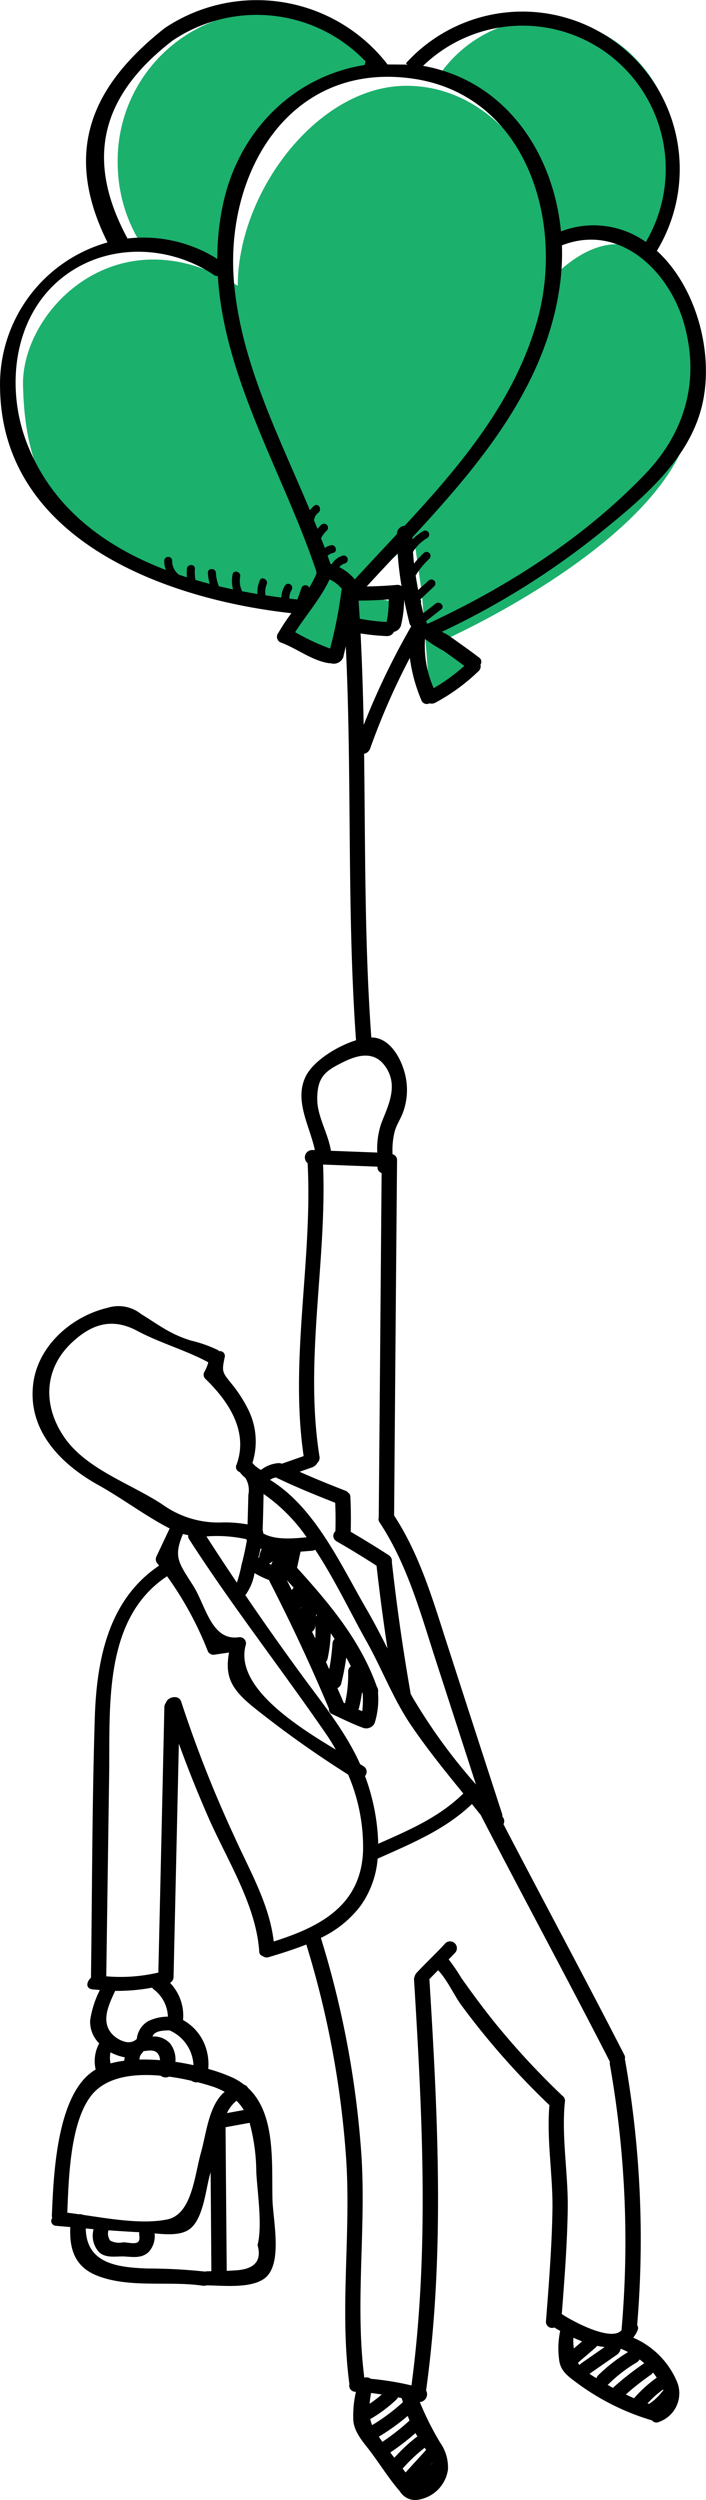 <svg xmlns="http://www.w3.org/2000/svg" width="96" height="339.562"><path d="M75.81 32.581a27.359 27.359 0 0 1 .33 4.147c12.17-10.8 21.13 4.948 17.73 20.9S60.49 86.884 60.49 86.884l4.18 4.18-6.26 3.13-1.04-13.58-1.05-7.31-8.34 7.31 5.21 1.05v4.18h-5.21l-3.13 4.17-5.22-4.17 3.13-4.18C5.99 81.244 3.4 62.575 3.13 52.403S15.99 28.72 32.33 38.82c0-12.695 10.85-27.167 22.95-27.167 7.87 0 14.3 5.25 17.86 12.4-2.54-6.6-7.5-11.652-13.58-13.6A17.551 17.551 0 0 1 74 2.562c9.94 0 18 8.73 18 19.5a20.436 20.436 0 0 1-4.02 12.274 11.408 11.408 0 0 0-12.17-1.755zM31 35.062c0 .824.04 1.637.11 2.442a16 16 0 0 0-10.61-3.942c-.34 0-.68.027-1.02.048A20.779 20.779 0 0 1 16 22.062a20.252 20.252 0 0 1 20-20.5 19.78 19.78 0 0 1 15.91 8.117C40.19 10.85 31 21.762 31 35.062z" fill-rule="evenodd" fill="#1cb06d"/><path data-name="Dark Grey" d="M95.49 54.962c-1.74 7.5-8.25 12.851-13.94 17.457a106.779 106.779 0 0 1-21.47 13.4c.35.19.71.36.92.5.43.29.86.6 1.29.91.96.69 1.93 1.37 2.86 2.09a.681.681 0 0 1 .18.95.9.9 0 0 1-.31.94 26.361 26.361 0 0 1-5.79 4.22 1.053 1.053 0 0 1-.83.1.771.771 0 0 1-1.08-.37 21.916 21.916 0 0 1-1.59-5.8 94.272 94.272 0 0 0-5.41 12.35 1.111 1.111 0 0 1-.81.68c.17 12.85.05 25.72.98 38.53 2.83-.01 4.46 3.58 4.77 5.95a8.882 8.882 0 0 1-.41 4.09c-.33.96-.9 1.74-1.18 2.72a10.372 10.372 0 0 0-.29 3.1.807.807 0 0 1 .61.83q-.21 24.12-.4 48.24c3.48 5.33 5.22 11.31 7.16 17.32q3.75 11.61 7.53 23.22a.849.849 0 0 1 .03.35.555.555 0 0 1 .06.08.87.87 0 0 1 .09.96c5.45 10.47 11.06 20.85 16.44 31.35a.8.8 0 0 1 .06.58.149.149 0 0 0 .03.07 139.97 139.97 0 0 1 1.65 36.04.74.74 0 0 1 .03.76 3.623 3.623 0 0 1-.57.94 11.271 11.271 0 0 1 5.86 5.77 4.112 4.112 0 0 1-2.34 5.67.758.758 0 0 1-.96-.2 32.7 32.7 0 0 1-10.21-5.09c-1.19-.89-2.25-1.6-2.42-3.15a11.539 11.539 0 0 1 .14-3.91c-.28-.16-.55-.32-.79-.47a.828.828 0 0 1-1.14-.84c.39-5.02.79-10.04.88-15.08.08-4.73-.82-9.58-.41-14.28a104.718 104.718 0 0 1-8.78-9.46q-1.68-2.055-3.25-4.19c-.86-1.17-1.94-3.49-3.11-4.67-.4.4-.79.8-1.18 1.2 1.14 18.63 2.12 37.31-.45 55.87a1.07 1.07 0 0 1-.85 1.58 39.015 39.015 0 0 0 2.77 5.52 5.819 5.819 0 0 1 1.05 3.67 4.837 4.837 0 0 1-4.22 4.1 2.425 2.425 0 0 1-2.32-1.17c-1.42-1.63-2.61-3.53-3.9-5.27-.97-1.3-2.22-2.58-2.42-4.25a14.326 14.326 0 0 1 .35-3.99.02.02 0 0 0-.02-.01.837.837 0 0 1-.87-1.04c-1.35-10.08.22-20.29-.43-30.43a128.279 128.279 0 0 0-5.43-29.28c-1.66.66-3.38 1.2-5.05 1.7a.878.878 0 0 1-.86-.12.633.633 0 0 1-.49-.62c-.42-6.33-4.39-12.46-6.91-18.21-1.45-3.31-2.79-6.64-4.02-10.03q-.36 15.855-.72 31.72a.928.928 0 0 1-.48.77 6.412 6.412 0 0 1 1.77 5.05 6.627 6.627 0 0 1 3.05 3.61 7.236 7.236 0 0 1 .38 3.03 23.163 23.163 0 0 1 3.33 1.19 7.954 7.954 0 0 1 1.55.96.822.822 0 0 1 .52.42c3.81 3.52 3.21 10.21 3.33 15.16.06 2.63 1.3 8.16-.68 10.36-1.69 1.87-6.05 1.31-8.3 1.31a1.128 1.128 0 0 1-.48.05c-4.59-.69-9.89.36-14.31-1.34-3.1-1.19-3.86-3.63-3.72-6.63-.63-.06-1.27-.1-1.9-.17a.663.663 0 0 1-.56-1.06 1.342 1.342 0 0 1-.05-.3c.23-5.26.58-16.74 5.96-19.87a5.022 5.022 0 0 1 .48-3.55 4.121 4.121 0 0 1-1.23-3.13 13.488 13.488 0 0 1 1.32-4.12c-.35-.04-.69-.05-1.04-.09-.95-.13-.76-1.07-.17-1.57.16-11.77.15-23.55.52-35.31.25-7.98 1.88-16.06 8.74-20.67-.07-.09-.13-.18-.21-.27a.875.875 0 0 1-.18-.91l1.83-3.87c-3.29-1.69-6.42-4.07-9.67-5.88-5.13-2.84-9.72-7.47-8.87-13.88.69-5.11 5.23-9.06 10.09-10.21a4.921 4.921 0 0 1 4.56.84c2.48 1.53 3.93 2.72 6.76 3.6a17.955 17.955 0 0 1 3.67 1.29 1.063 1.063 0 0 1 .19.16.66.66 0 0 1 .75.84c-.39 1.91-.37 1.97.91 3.55a18.146 18.146 0 0 1 2.19 3.34 9.672 9.672 0 0 1 .67 7.46.728.728 0 0 1 .19.2 4.265 4.265 0 0 0 .98.74 4.325 4.325 0 0 1 2.45-.93c.02 0 .04.01.06.01a1.127 1.127 0 0 1 .18.03.936.936 0 0 1 .16.04h.02c.03-.01.06-.03.09-.04.95-.33 1.89-.66 2.84-.99-1.93-13.16 1.23-26.52.54-39.79a1 1 0 0 1 .69-1.78c.06 0 .13.01.19.01.03-.01.07-.03.1-.04-.72-3.31-2.88-6.78-1.19-10.07 1.03-1.99 4.16-4 6.79-4.81-1.27-17.79-.53-35.7-1.39-53.51-.11.48-.23.96-.33 1.44a1.383 1.383 0 0 1-1.75.85.445.445 0 0 1-.16.01c-2.33-.32-4.47-2.06-6.68-2.85a.849.849 0 0 1-.25-1.28 28.054 28.054 0 0 1 1.77-2.67C22.64 81.429.37 73.409.01 52.806a20.052 20.052 0 0 1 14.61-19.881c-6.75-13.5-.82-22.271 7.74-29.083A22.494 22.494 0 0 1 52.7 8.755l2.71.018-.22-.172a21.388 21.388 0 0 1 34.13 25.464c5.28 4.808 7.82 13.74 6.17 20.897zM58.97 93.469a24.273 24.273 0 0 0 4.16-3.02c-.92-.7-1.86-1.37-2.81-2.04a21.251 21.251 0 0 1-2.53-1.61 14.389 14.389 0 0 0 1.18 6.673zm-3.05-8.41a.878.878 0 0 1-.24-.41c-.27-1.06-.51-2.13-.73-3.19a15.194 15.194 0 0 1-.42 3.48 1.267 1.267 0 0 1-.96.88 1.019 1.019 0 0 1-.98.58 30.016 30.016 0 0 1-3.56-.36c.21 4.14.34 8.29.42 12.44a101.607 101.607 0 0 1 6.47-13.417zm-1.94-5.62a.956.956 0 0 1 .62.18c-.25-1.49-.43-2.98-.53-4.48-1.42 1.52-2.83 3.02-4.21 4.52 1.38-.027 2.75-.087 4.12-.217zm-5.22 2.14c.05.82.11 1.64.16 2.46a26.17 26.17 0 0 0 3.65.44 14.451 14.451 0 0 0 .29-3.07c-1.36.113-2.73.163-4.1.173zm39.51 244.94a.555.555 0 0 1 .08-.06 7.09 7.09 0 0 0 1.62-1.52 1.666 1.666 0 0 1 .23-.23 1.213 1.213 0 0 0-.05-.14 13.9 13.9 0 0 0-2.1 1.88 1.866 1.866 0 0 0 .22.073zm-2.05-.77a17.351 17.351 0 0 1 3.08-2.79c-.16-.25-.34-.49-.5-.7a1.848 1.848 0 0 1-.38.36 34.727 34.727 0 0 0-3.32 2.62c.37.173.75.353 1.12.513zm-2.86-1.4a.392.392 0 0 1 .08-.1 39.891 39.891 0 0 1 4.11-3.22l.06-.03c-.21-.18-.42-.36-.64-.52a1.122 1.122 0 0 1-.42.42 19.88 19.88 0 0 0-3.82 2.95 1.054 1.054 0 0 0-.11.07c.24.153.49.293.74.433zm-2.26-1.33a1.057 1.057 0 0 1 .28-.43 22.488 22.488 0 0 1 4.02-3.11c-.32-.17-.66-.32-1-.46a1.275 1.275 0 0 1-.59.87c-1.22.85-2.43 1.69-3.65 2.54.31.213.62.413.94.593zm-2.33-1.8a.038.038 0 0 1 .02.02 1.878 1.878 0 0 1 .3-.27c1.05-.73 2.09-1.45 3.13-2.18a10.117 10.117 0 0 1-1.04-.16.924.924 0 0 1-.17.22c-.8.69-1.61 1.38-2.41 2.07a1.688 1.688 0 0 0 .17.303zm-.74-2.23c.38-.32.75-.64 1.12-.96-.4-.16-.79-.32-1.18-.5a7.342 7.342 0 0 0 .06 1.463zm-19.26 15.7a.637.637 0 0 0-.02-.07l-.09.09c.04-.007.07-.007.11-.017zm-3.62 1.14l2.79-3.06c-.06-.1-.12-.19-.19-.29a21.127 21.127 0 0 0-3 2.83zm-1.53-1.99a23.032 23.032 0 0 1 3.02-2.82.746.746 0 0 0 .12-.07c-.09-.15-.17-.31-.26-.47a33.616 33.616 0 0 1-3.43 2.64c.19.243.37.483.55.723zm-1.62-2.17a30.611 30.611 0 0 0 3.66-2.87c.01-.01.02-.01.03-.02-.08-.21-.17-.42-.25-.63a28.722 28.722 0 0 1-3.93 2.82c.16.233.32.473.49.703zm-1.4-2.27a25.906 25.906 0 0 0 4.19-3.12c-.06-.18-.12-.37-.18-.55-.16-.04-.33-.06-.5-.1a.957.957 0 0 1-.23.32 18.84 18.84 0 0 1-3.53 2.63 4.837 4.837 0 0 0 .25.823zm1.31-4.16c-.49-.07-.97-.15-1.46-.2-.08.5-.15.98-.19 1.46a17.994 17.994 0 0 0 1.65-1.257zm-2.76-32.44c.64 10.04-.89 20.18.39 30.16a1 1 0 0 1 .89.15 39.688 39.688 0 0 1 5.52.9c2.45-18.31 1.47-36.73.35-55.12a.981.981 0 0 1 .09-.45 1.111 1.111 0 0 1 .26-.47c1.24-1.34 2.58-2.57 3.81-3.91a.928.928 0 1 1 1.35 1.26c-.26.28-.53.55-.8.82a26.675 26.675 0 0 1 1.72 2.52c1.41 2.01 2.87 3.97 4.4 5.89a105.013 105.013 0 0 0 9.39 10.16.653.653 0 0 1 .26.36.784.784 0 0 1 .03.43c-.48 4.76.47 9.81.39 14.62-.08 4.74-.44 9.46-.81 14.19 1.16.81 6.72 3.87 8.12 2.2a137.542 137.542 0 0 0-1.59-36.13.839.839 0 0 1 .02-.32c-5.76-11.24-11.78-22.33-17.58-33.54-.4-.49-.79-.99-1.19-1.48-3.67 3.51-8.23 5.36-12.82 7.42a12.737 12.737 0 0 1-2.37 6.47 14.646 14.646 0 0 1-5.35 4.29 129.327 129.327 0 0 1 5.52 29.583zm-26.1-17.02c-.91.03-2 .04-2.32.84a2.954 2.954 0 0 1 2.43.98 3.569 3.569 0 0 1 .69 2.46q1.26.18 2.46.45a5.441 5.441 0 0 0-3.26-4.727zm-7.71.6a3.663 3.663 0 0 0 1.89 1 1.646 1.646 0 0 0 1.37-.43 3.171 3.171 0 0 1 1.55-2.42 6.2 6.2 0 0 1 2.68-.61 4.841 4.841 0 0 0-1.94-3.71.848.848 0 0 1-.2-.23 25.844 25.844 0 0 1-5.03.44c-.89 1.913-2.03 4.253-.32 5.963zm-.31 3.89a13.038 13.038 0 0 1 1.86-.36 3.846 3.846 0 0 1 .08-.47.277.277 0 0 1-.09-.01 7.236 7.236 0 0 1-1.86-.66 3.789 3.789 0 0 0 .01 1.503zm3.94-.52c.91-.02 1.85.01 2.79.08a1.63 1.63 0 0 0-.24-.81c-.42-.66-1.25-.51-1.92-.42-.03 0-.05-.01-.08-.01a1.409 1.409 0 0 1-.24.32 1.169 1.169 0 0 0-.31.843zm13.19 5.59a4.782 4.782 0 0 0-1.3 1.68c.77-.14 1.53-.28 2.29-.42a6.536 6.536 0 0 0-.99-1.257zm-1.33 23.11c.49-.03.99-.05 1.49-.09q3.57-.33 2.7-3.42c.69-2.64-.04-7.29-.17-9.9a26.211 26.211 0 0 0-.91-6.7l-3.27.6q.075 9.753.16 19.513zm-10.63-.32a73.132 73.132 0 0 1 7.7.42 1.062 1.062 0 0 1 .19-.04c.22 0 .44-.01.65-.01q-.045-6.735-.1-13.47c-.04.15-.07.29-.11.41-.55 1.97-.88 5.86-2.67 7.28-1.17.94-3.17.8-4.84.64a3.192 3.192 0 0 1-.78 2.5c-.91.9-2.09.71-3.24.64s-2.56.29-3.52-.58a3.3 3.3 0 0 1-.78-3.02.055.055 0 0 1 0-.04.249.249 0 0 1 .01-.08c-.35-.02-.7-.06-1.05-.09.09 4.783 4.3 5.303 8.54 5.443zm-1.26-4.93c-1.4-.07-2.79-.16-4.19-.26a1.6 1.6 0 0 0 .24 1.4 2.578 2.578 0 0 0 1.75.23c.51 0 1.1.16 1.6.11.76-.07.63-.69.58-1.29a1.108 1.108 0 0 1 .02-.187zm-6.68-18.37c-2.73 3.77-2.92 11.06-3.11 15.72.5.06 1.02.13 1.55.21a1.019 1.019 0 0 1 .58.08c3.79.56 8.16 1.31 11.47.62 3.36-.7 3.7-5.98 4.57-9.05.76-2.7 1.06-6.46 3.23-8.28a10.079 10.079 0 0 0-1.84-.78c-.55-.17-1.16-.35-1.82-.52a1.07 1.07 0 0 1-.82-.19 30.66 30.66 0 0 0-3.08-.57 1.088 1.088 0 0 1-1.14-.13c-3.75-.337-7.61.153-9.59 2.893zm10.46-70.73c-8.74 5.78-7.74 17.76-7.88 27.1l-.39 27.24a22.507 22.507 0 0 0 7.08-.51q.42-18.045.82-36.1a.965.965 0 0 1 .21-.54c.22-.81 1.75-1.17 2.08-.15a165.528 165.528 0 0 0 7.23 18.32c2.06 4.59 4.77 9.19 5.35 14.25 6.18-1.96 11.89-4.8 12.15-12.36a24.933 24.933 0 0 0-2.03-10.31 141.424 141.424 0 0 1-12.93-9.2c-2.98-2.43-3.85-4.12-3.27-7.38l-2.02.3a.86.86 0 0 1-.84-.43 46.408 46.408 0 0 0-5.56-10.227zm2.97-5.07a.748.748 0 0 1-.1-.51c-.24-.05-.47-.1-.71-.16-1.33 3.15-.59 3.9 1.4 7.04 1.72 2.73 2.47 7.54 6.23 6.98a.846.846 0 0 1 .88 1.15c-1.4 5.52 6.6 10.73 12.27 14.12-.39-.7-.81-1.38-1.25-2.02-6.15-8.947-12.83-17.447-18.72-26.597zm7.17 3.44c.29-1.06.51-2.14.71-3.23a.509.509 0 0 1-.07-.17 18.552 18.552 0 0 0-5.43-.38q2.04 3.165 4.14 6.28a19.866 19.866 0 0 0 .65-2.497zm.5-11.73a4.565 4.565 0 0 1-.75-.77.02.02 0 0 1-.01-.02.718.718 0 0 1-.43-1.02c1.64-4.49-1.09-8.6-4.23-11.63a.792.792 0 0 1-.18-.91 5 5 0 0 0 .56-1.35c-3.05-1.65-6.55-2.61-9.66-4.27-3.42-1.83-6.24-.94-8.98 1.68-3.76 3.61-3.82 8.54-.97 12.73 3 4.39 9.02 6.31 13.36 9.16a13 13 0 0 0 7.84 2.46 17.5 17.5 0 0 1 3.75.26c.04-1.34.08-2.68.11-4.02a3.105 3.105 0 0 0-.41-2.297zm0 15.93q4.125 6.06 8.48 11.95c2.73 3.67 5.34 7.02 7.13 11 .17.1.32.2.47.29a.873.873 0 0 1 .19 1.33 25.592 25.592 0 0 1 .87 2.73 28.146 28.146 0 0 1 .93 6.47c4.16-1.84 8.27-3.59 11.57-6.83-2.45-3-4.9-6.03-7.07-9.22-2.46-3.6-3.99-7.72-6.13-11.52-2.04-3.61-4.24-8.27-6.94-12.37a1.082 1.082 0 0 1-.45.14c-.5.04-1.02.08-1.54.12l-.48 2.19c4.42 4.88 8.63 9.87 10.86 16.17a.608.608 0 0 1 .14.35.789.789 0 0 1 .01.43 10.864 10.864 0 0 1-.45 4.13.913.913 0 0 1-.08.13c-.02.03-.02.07-.04.1a.236.236 0 0 0-.05.05l-.15.15c-.07.05-.13.1-.21.15a.227.227 0 0 1-.04.01 1.227 1.227 0 0 1-1.01.07c-1.44-.53-2.81-1.21-4.2-1.86a.7.7 0 0 1-.44-.74q-3.7-8.8-8.08-17.3a.535.535 0 0 1-.04-.16 12.255 12.255 0 0 1-2-.96 7 7 0 0 1-1.25 3.003zm7.51 1.71a.467.467 0 0 1 .05.1.965.965 0 0 0 0-.17c-.01.023-.03.043-.05.073zm1.56 3.26c.15.3.3.6.44.91a16.844 16.844 0 0 0 .01-1.88c-.01.09-.01.18-.02.28a1.023 1.023 0 0 1-.43.693zm.54-2.05a1.592 1.592 0 0 1 .13-.22c-.03-.04-.07-.08-.1-.12 0 .113-.02.233-.03.343zm1.35 6.15l.45.99a29.361 29.361 0 0 0 .44-3.5.906.906 0 0 1 .29-.61c-.17-.26-.35-.52-.53-.78a18.811 18.811 0 0 1-.43 3.48 1.058 1.058 0 0 1-.22.423zm1.56 3.56c.28.65.57 1.29.84 1.95a.037.037 0 0 1 .01.03 1.417 1.417 0 0 0 .18.08 17.255 17.255 0 0 0 .43-4.3.869.869 0 0 1 .37-.73c-.2-.4-.41-.8-.63-1.19a32.8 32.8 0 0 1-.68 3.53.978.978 0 0 1-.52.633zm2.83 2.9c.18.08.37.15.55.23a13.413 13.413 0 0 0 .06-2.37c-.02-.07-.06-.14-.09-.22a20.156 20.156 0 0 1-.41 2.14.756.756 0 0 1-.11.223zm-8.78-16.55c-.31-.35-.63-.69-.94-1.04.23.46.46.91.69 1.37a2.044 2.044 0 0 1 .25-.327zm-2.87-3.61a1.322 1.322 0 0 1-.48.36c.11.05.21.09.31.14.01-.02 0-.04.01-.06a3.293 3.293 0 0 0 .16-.437zm-1.64-1.7c-.08.4-.18.8-.28 1.21a.405.405 0 0 1 .09.05 4.055 4.055 0 0 1 .35-1.2 1.659 1.659 0 0 0-.16-.057zm.29-2.45a.7.7 0 0 1 .08.39c1.61.92 4 .71 5.91.53a23.431 23.431 0 0 0-5.86-5.89c-.03 1.663-.07 3.313-.13 4.973zm1.81-7.21a1.945 1.945 0 0 0-.8.33c6.14 3.74 9.65 11.61 13.14 17.6 1.01 1.74 1.93 3.52 2.83 5.31q-.855-5.61-1.49-11.25c-1.72-1.11-3.46-2.18-5.24-3.2a.558.558 0 0 1-.08-.05.746.746 0 0 0-.12-.07.842.842 0 0 1-.15-1.37c.03-1.28.03-2.57-.03-3.86-2.72-1.067-5.42-2.167-8.06-3.437zm5.93-2.79a.928.928 0 0 1-.29.81 1.35 1.35 0 0 1-.75.62c-.56.2-1.11.39-1.67.59 2.06.92 4.14 1.76 6.25 2.58a.8.8 0 0 1 .36.27.642.642 0 0 1 .29.53c.08 1.59.09 3.18.05 4.77 1.75 1.03 3.49 2.09 5.2 3.2a.685.685 0 0 1 .17.17.236.236 0 0 1 .05.05.809.809 0 0 1 .17.64q.99 8.97 2.55 17.87c0 .02-.01.03-.01.05.09.15.17.31.26.47a75.993 75.993 0 0 0 8.64 11.87q-2.685-8.295-5.38-16.6c-2.13-6.56-3.91-13.23-7.75-19.03a.761.761 0 0 1-.09-.63q.2-23.385.39-46.79a.809.809 0 0 1-.56-.8v-.06c-2.46-.1-4.93-.19-7.4-.29.54 13.233-2.58 26.623-.48 39.713zm3.12-53.58c-2.18 1.11-3.49 1.85-3.43 5.11.04 2.28 1.49 4.56 1.86 6.89l6.3.24a10.616 10.616 0 0 1 .58-4.06c.98-2.48 2.37-5.21.39-7.8-1.57-2.057-3.89-1.287-5.7-.377zm-1.68-56.22a62.164 62.164 0 0 0 1.54-7.87 1.293 1.293 0 0 1 .07-.21 4.6 4.6 0 0 0-1.69-1.31c-1.21 2.61-3.14 4.76-4.68 7.17a30.492 30.492 0 0 0 4.76 2.223zM7.96 38.131C1.72 43.517.81 52.906 3.68 60.251c3.41 8.757 10.61 14.008 18.88 17.168a3.251 3.251 0 0 1-.23-1.24.54.54 0 0 1 1.08 0 2.335 2.335 0 0 0 .89 1.86.035.035 0 0 1 .01.02l1.11.36a7.348 7.348 0 0 1-.01-1.15c.05-.7 1.14-.7 1.09 0a6.244 6.244 0 0 0 .08 1.5c.64.19 1.29.37 1.93.54a7.355 7.355 0 0 1-.24-1.49c-.04-.71 1.05-.7 1.09 0a5.6 5.6 0 0 0 .4 1.81c.64.15 1.29.29 1.93.43a4.577 4.577 0 0 1-.07-2.02c.13-.69 1.17-.4 1.04.29a3.2 3.2 0 0 0 .26 1.98c.7.13 1.4.26 2.09.38a4 4 0 0 1 .31-1.85c.27-.64 1.21-.09.94.55a2.559 2.559 0 0 0-.15 1.47c.72.11 1.43.22 2.14.31a3.546 3.546 0 0 1 .48-1.61.54.54 0 0 1 .93.55 2.339 2.339 0 0 0-.32 1.19c.37.05.73.09 1.1.13.19-.53.38-1.05.56-1.57a.568.568 0 0 1 1.05-.04 14.917 14.917 0 0 0 1-1.95.842.842 0 0 1-.04-.27c-4.37-13.079-12.55-26.137-13.39-40.1a.815.815 0 0 1-.5-.129c-6.37-4.302-15.16-4.408-21.16.764zM23.48 5.502c-9.98 7.675-11.84 16.366-6.14 26.894a18.82 18.82 0 0 1 12.21 2.778 35.082 35.082 0 0 1 .83-7.685c2.23-9.968 9.75-17.166 19.2-18.658l.13-.49a20.491 20.491 0 0 0-26.23-2.836zm8.36 33.065c1 10.879 6.11 20.721 10.3 30.744a3.079 3.079 0 0 1 .6-.625c.56-.424 1.1.524.55.943a1.543 1.543 0 0 0-.59 1.06c.16.38.32.76.47 1.15a4.6 4.6 0 0 1 .52-.56.545.545 0 0 1 .77.77 3.45 3.45 0 0 0-.8 1.06l.51 1.32a2.227 2.227 0 0 1 .83-.37c.68-.14.97.91.28 1.05a1.4 1.4 0 0 0-.73.39c.13.36.26.72.38 1.09.06.01.12.03.18.04a2.637 2.637 0 0 1 1.51-1.16.55.55 0 0 1 .29 1.06 1.442 1.442 0 0 0-.77.51 6.6 6.6 0 0 1 2.1 1.66c1.88-2.04 3.81-4.09 5.74-6.16v-.13a1.077 1.077 0 0 1 1.03-.98c7.66-8.261 15.02-17 18.07-27.98 3.74-13.5-1.6-30.692-17.14-32.795-16.69-2.255-25.48 13.008-24.1 27.916zm51.3-30.882a19.483 19.483 0 0 0-25.61 1.26c11.18 1.993 17.72 11.8 18.75 22.488a12.307 12.307 0 0 1 11.54 1.433 19.485 19.485 0 0 0-4.68-25.178zm9.91 36.395c-2-7.222-8.75-13.827-16.64-10.754a31.684 31.684 0 0 1-.21 4.866c-1.69 13.9-10.81 24.744-20.12 34.787v.3a6.392 6.392 0 0 1 1.48-1.15.545.545 0 0 1 .55.94 5.52 5.52 0 0 0-1.95 1.89c.03.53.08 1.06.14 1.59a12.137 12.137 0 0 1 1.33-1.44.545.545 0 0 1 .77.77 10.825 10.825 0 0 0-1.88 2.28c.1.66.22 1.33.34 1.99.46-.46.99-.88 1.43-1.3a.545.545 0 0 1 .77.77l-1.08 1.02c-.15.15-.31.3-.46.44-.1.1-.2.2-.31.29a.158.158 0 0 1-.05.08.441.441 0 0 1 .07.44c.11.46.21.93.33 1.4.56-.43 1.12-.87 1.67-1.3s1.32.34.77.77c-.69.54-1.38 1.08-2.08 1.62a.729.729 0 0 1 .15.36.8.8 0 0 1 .26-.09c10.72-4.98 21.04-11.59 29.3-20.154 5.48-5.674 7.56-12.695 5.42-20.412z" fill-rule="evenodd"/></svg>